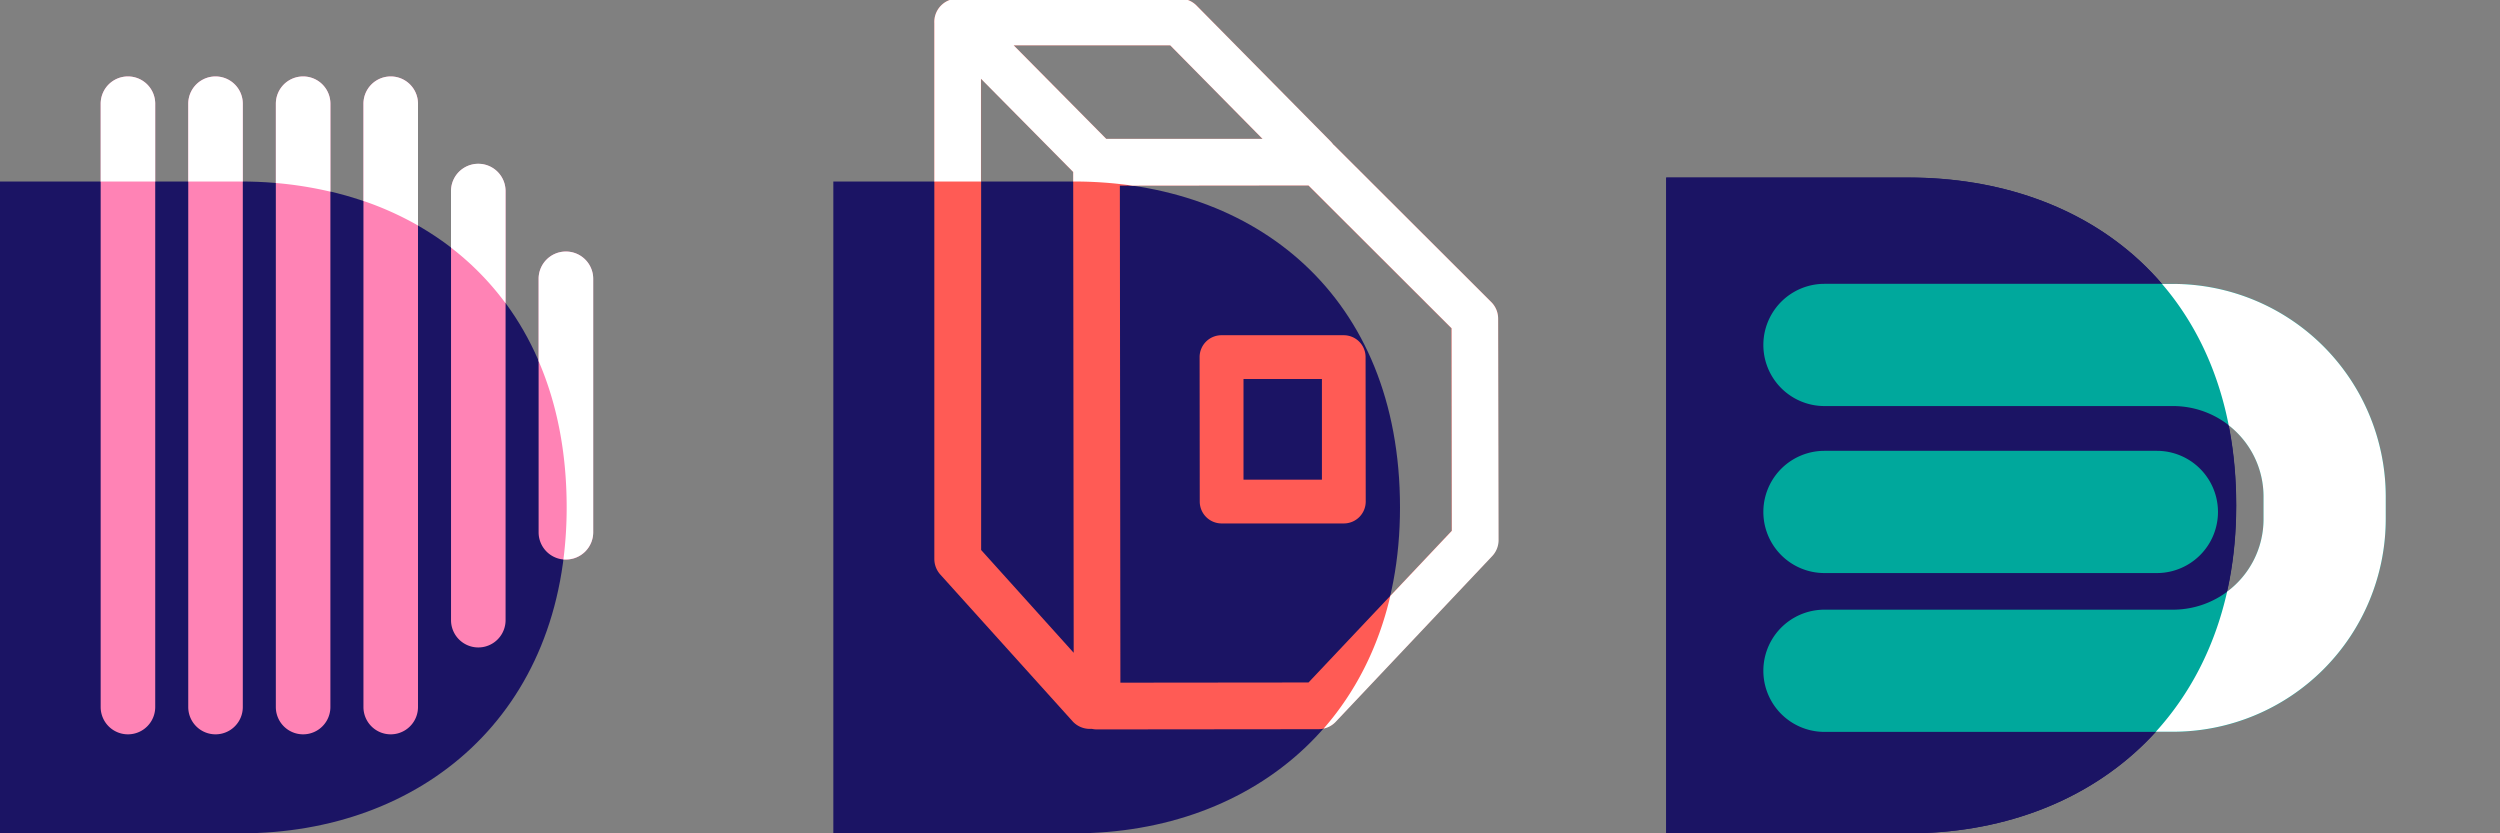 <svg id="D" xmlns="http://www.w3.org/2000/svg" viewBox="0 0 900 300"><rect x="0" y="0" width="900" height="300" fill="#808080" stroke="none"/><defs><style>.cls-1{fill:#1b1464;}.cls-2{fill:#ff83b5;}.cls-3{fill:#fff;}.cls-4{fill:#ff5b55;}.cls-5{fill:#00a89c;}</style></defs><title>D_home</title><path class="cls-1" d="M86.66,65.34H0V300H86.66C151.46,300,204,257.38,204,182.67,204,106,151.46,65.34,86.66,65.34Z"/><path class="cls-2" d="M109.12,27.52a9.82,9.82,0,0,0-9.82,9.82v217.2a9.82,9.82,0,1,0,19.64,0V37.34A9.82,9.82,0,0,0,109.12,27.52Z"/><path class="cls-2" d="M77.59,27.52a9.82,9.82,0,0,0-9.82,9.82v217.2a9.82,9.82,0,1,0,19.64,0V37.34A9.82,9.82,0,0,0,77.59,27.52Z"/><path class="cls-2" d="M140.66,27.52a9.82,9.82,0,0,0-9.82,9.82v217.2a9.82,9.82,0,1,0,19.64,0V37.34A9.82,9.82,0,0,0,140.66,27.52Z"/><path class="cls-2" d="M172.19,59a9.82,9.82,0,0,0-9.82,9.82V223.26a9.82,9.82,0,1,0,19.64,0V68.77A9.82,9.82,0,0,0,172.19,59Z"/><path class="cls-2" d="M203.72,90.55a9.82,9.82,0,0,0-9.82,9.82v91.27a9.82,9.82,0,1,0,19.64,0V100.37A9.82,9.82,0,0,0,203.72,90.55Z"/><path class="cls-2" d="M46.06,27.52a9.82,9.82,0,0,0-9.82,9.82v217.2a9.82,9.82,0,1,0,19.64,0V37.34A9.82,9.82,0,0,0,46.06,27.52Z"/><path class="cls-3" d="M118.95,37.34a9.82,9.82,0,1,0-19.64,0V65.88A136.55,136.55,0,0,1,118.95,69V37.34Z"/><path class="cls-3" d="M86.66,65.34h0.75v-28a9.82,9.82,0,0,0-19.64,0v28H86.66Z"/><path class="cls-3" d="M150.48,37.34a9.82,9.82,0,1,0-19.64,0v35a113.58,113.58,0,0,1,19.64,8.84V37.34Z"/><path class="cls-3" d="M182,109.17V68.77a9.82,9.82,0,1,0-19.64,0V89.14A100.49,100.49,0,0,1,182,109.17Z"/><path class="cls-3" d="M203.72,90.55a9.82,9.82,0,0,0-9.82,9.82V130C200.38,145,204,162.61,204,182.67a147.65,147.65,0,0,1-1.17,18.74c0.3,0,.6,0,0.91,0a9.82,9.82,0,0,0,9.82-9.82V100.37A9.82,9.82,0,0,0,203.72,90.55Z"/><path class="cls-3" d="M55.88,37.34a9.82,9.82,0,1,0-19.64,0v28H55.88v-28Z"/><path class="cls-1" d="M386.67,65.34H300V300h86.66C451.47,300,504,257.38,504,182.67,504,106,451.47,65.34,386.67,65.34Z"/><path class="cls-4" d="M539.33,114.68a8.4,8.4,0,0,0-2.47-5.93L480.42,52.42c-0.15-.15-0.31-0.29-0.47-0.42a8.42,8.42,0,0,0-.87-1.05L430.75,2a8.4,8.4,0,0,0-6-2.5h-80a8.39,8.39,0,0,0-8.39,8.8c0,0.07,0,.13,0,0.2V201.22a8.4,8.4,0,0,0,2.16,5.62l47.57,52.78a8.38,8.38,0,0,0,6.24,2.78c0.26,0,.53,0,0.79,0a8.38,8.38,0,0,0,1.77.19h0l79.74-.08a8.4,8.4,0,0,0,6.1-2.63l56.33-59.65a8.4,8.4,0,0,0,2.29-5.77ZM421.27,16.31L454.53,50,398.25,50,364.91,16.31h56.36ZM353.21,198V28.35L386.35,61.9,386.53,235Zm117.86,47.69-67.73.07L403.15,66.83,471,66.76l51.52,51.42,0.08,72.92Z"/><path class="cls-4" d="M483.73,120.68h0l-44,0a7.88,7.88,0,0,0-7.87,7.89l0.05,52a7.88,7.88,0,0,0,7.88,7.87h0l44,0a7.88,7.88,0,0,0,7.87-7.89l-0.05-52A7.88,7.88,0,0,0,483.73,120.68Zm-36.07,52,0-36.23,28.23,0,0,36.23Z"/><path class="cls-3" d="M539.33,114.68a8.4,8.4,0,0,0-2.47-5.93L480.42,52.42c-0.15-.15-0.31-0.29-0.47-0.42a8.42,8.42,0,0,0-.87-1.05L430.75,2a8.4,8.4,0,0,0-6-2.5h-80a8.39,8.39,0,0,0-8.39,8.8c0,0.07,0,.13,0,0.2V65.35h16.79v-37L386.35,61.9v3.45h0.31a146.12,146.12,0,0,1,21,1.48l63.4-.07,51.52,51.42,0.08,72.92-22.15,23.45c-4.4,18.87-12.74,34.87-24,47.74a8.39,8.39,0,0,0,4.36-2.45l56.33-59.65a8.4,8.4,0,0,0,2.29-5.77ZM398.25,50L364.91,16.31h56.36L454.53,50Z"/><path class="cls-1" d="M687,63.9H599.8V300H687c65.19,0,118-42.87,118-118C805,104.84,752.17,63.9,687,63.9Z"/><path class="cls-1" d="M687.05,63.94H599.88V300h87.18c65.19,0,118-42.87,118-118C805.08,104.89,752.24,63.94,687.05,63.94Z"/><path class="cls-5" d="M782.33,263.48H656.81a22,22,0,0,1,0-44H782.33a32.6,32.6,0,0,0,32.56-32.56v-8.18a32.6,32.6,0,0,0-32.56-32.56H656.81a22,22,0,0,1,0-44H782.33a76.63,76.63,0,0,1,76.54,76.54v8.18A76.63,76.63,0,0,1,782.33,263.48Z"/><path class="cls-5" d="M776.47,206.3H656.81a22,22,0,0,1,0-44H776.47A22,22,0,0,1,776.47,206.3Z"/><path class="cls-3" d="M782.33,102.21h-4c11.6,13.51,20,30.53,24,50.9a32.51,32.51,0,0,1,12.54,25.65v8.18A32.53,32.53,0,0,1,801.76,213c-4.52,20.11-13.46,37-25.66,50.43h6.23a76.63,76.63,0,0,0,76.54-76.54v-8.18A76.63,76.63,0,0,0,782.33,102.21Z"/></svg>